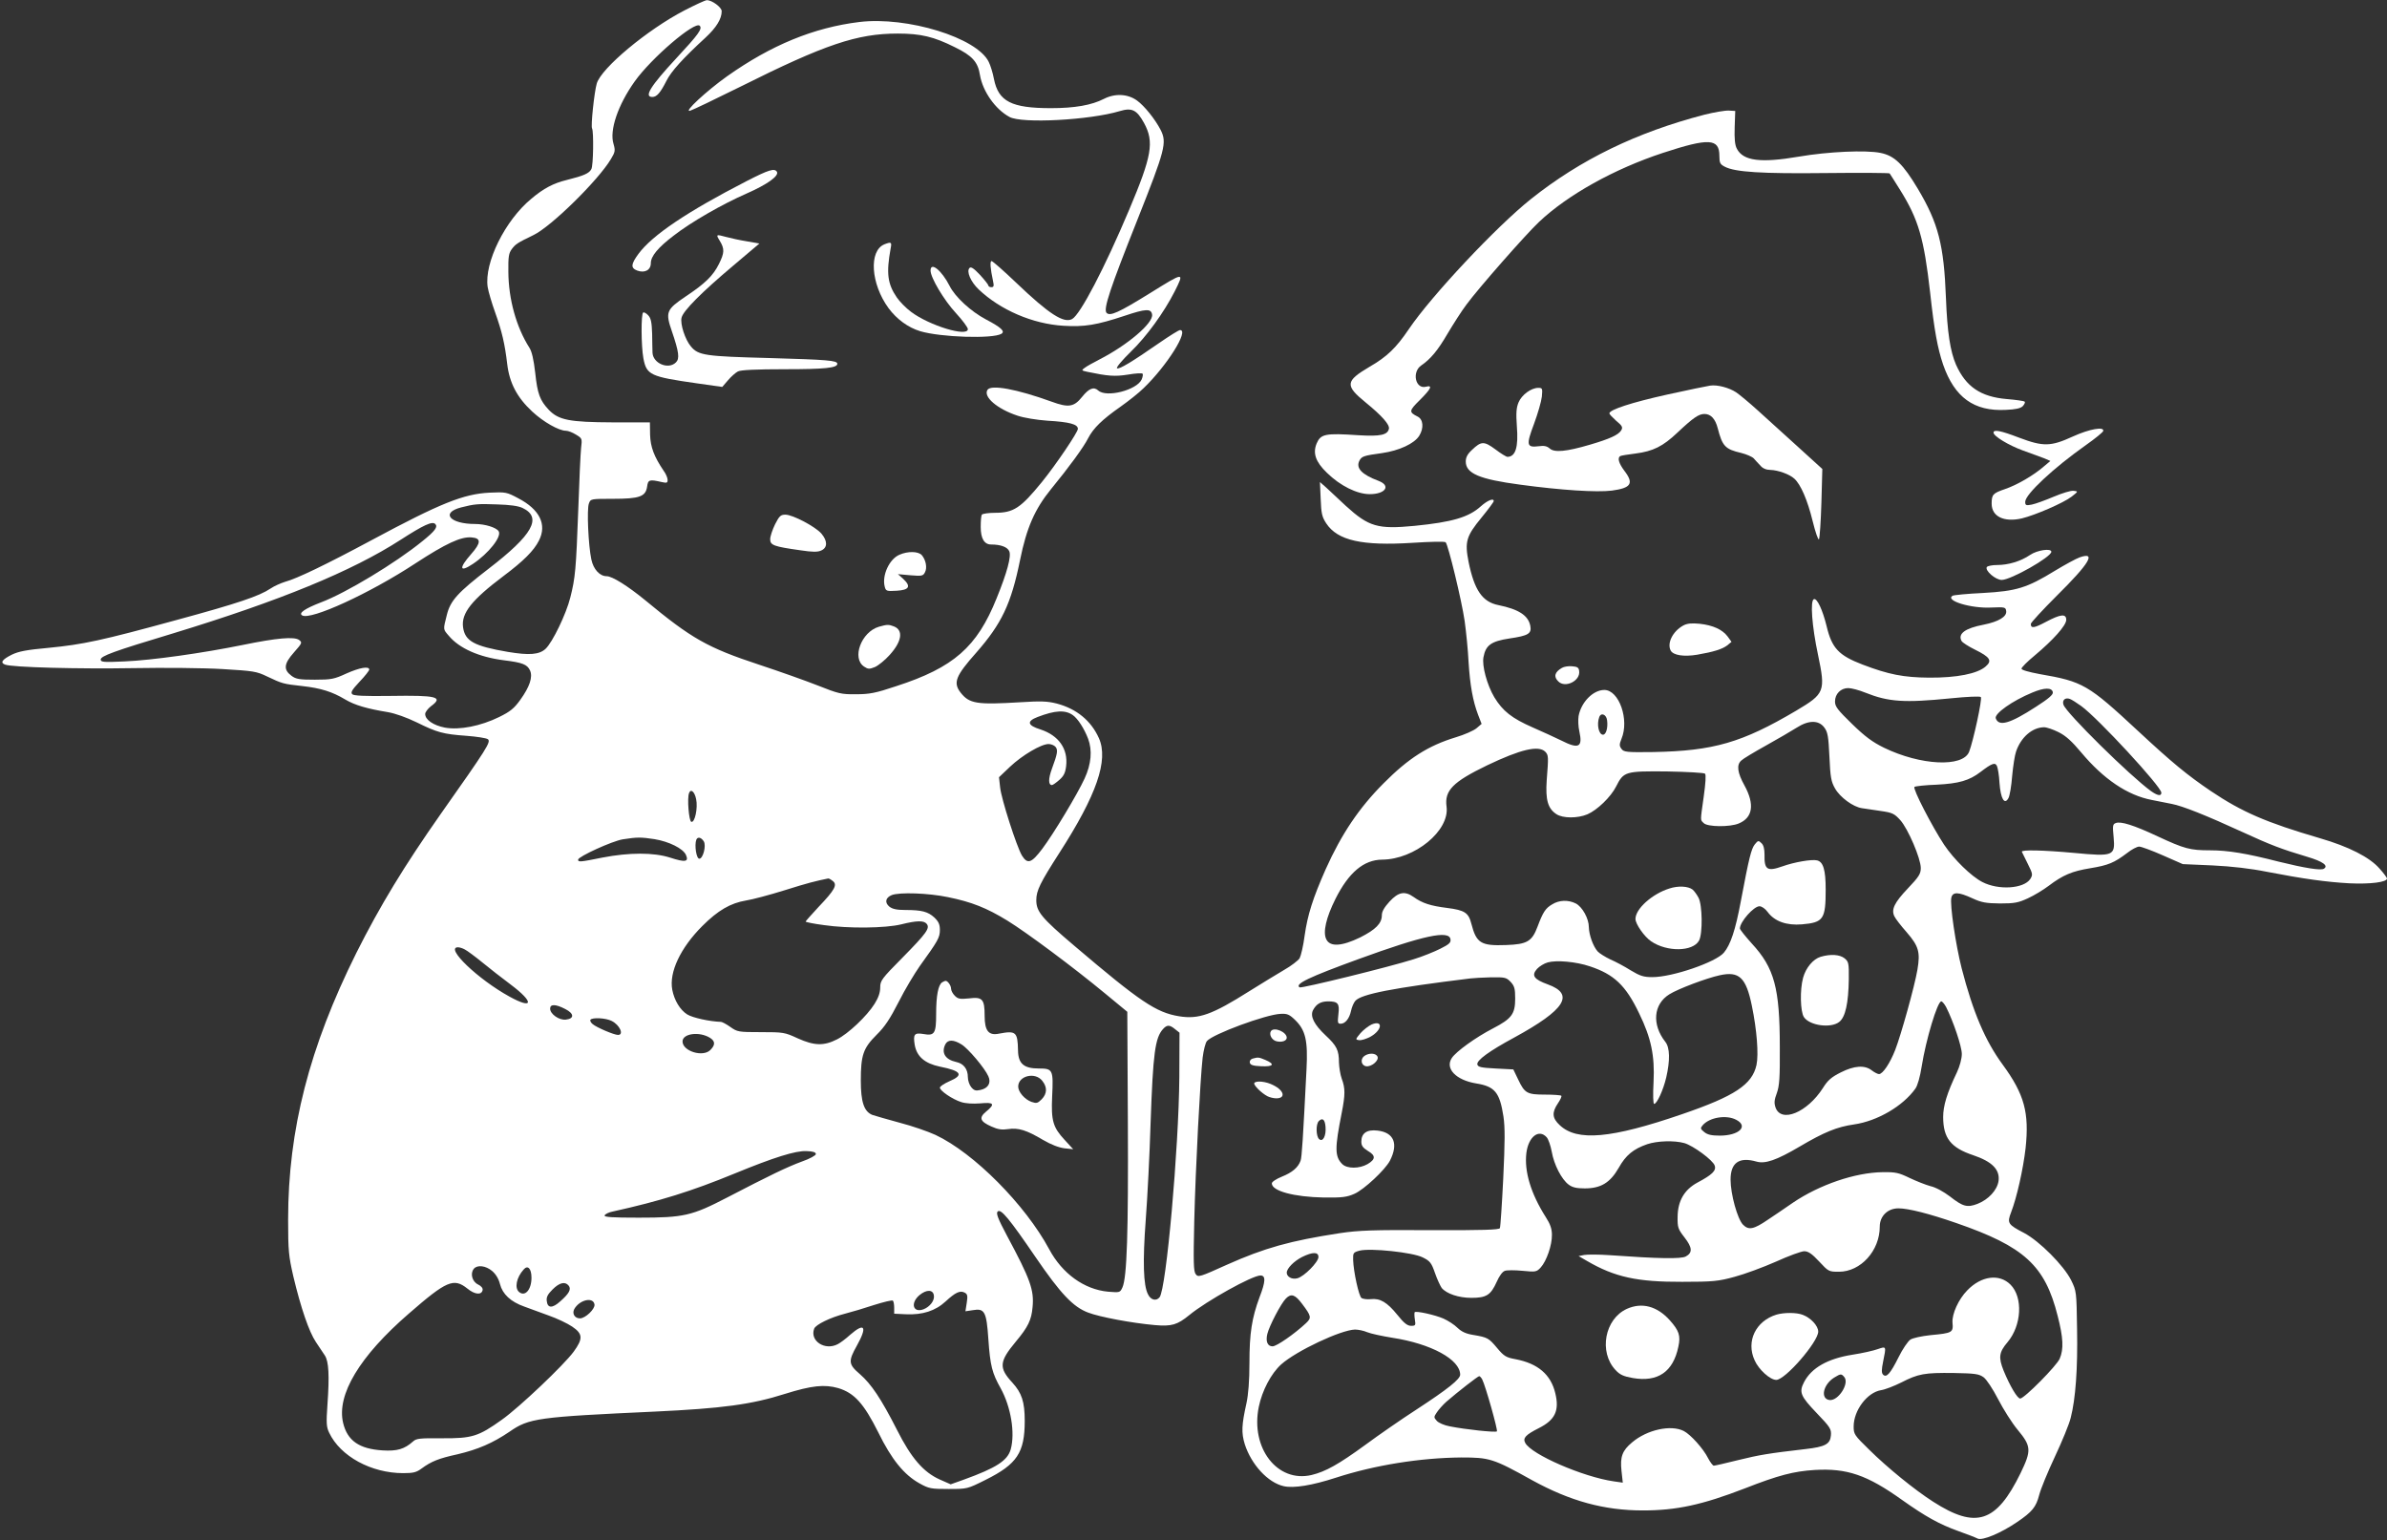 <?xml version="1.0" standalone="no"?>
<!DOCTYPE svg PUBLIC "-//W3C//DTD SVG 20010904//EN"
 "http://www.w3.org/TR/2001/REC-SVG-20010904/DTD/svg10.dtd">
<svg version="1.0" xmlns="http://www.w3.org/2000/svg"
 width="1280pt" height="826pt" viewBox="0 0 1280 826"
 preserveAspectRatio="xMidYMid meet">
<rect x="0" y="0" width="1280" height="826" fill="#333333" stroke="none"/>
<g transform="translate(0,826) scale(0.1,-0.1)"
fill="#ffffff" stroke="none">
<path d="M3670 8204 c-197 -102 -446 -309 -470 -392 -13 -44 -33 -230 -25
-241 9 -16 7 -199 -4 -218 -12 -23 -40 -35 -131 -58 -71 -17 -125 -45 -191
-101 -141 -116 -253 -344 -234 -473 4 -25 22 -86 40 -136 37 -104 52 -168 65
-278 12 -101 53 -179 134 -254 60 -56 143 -103 181 -103 11 0 35 -9 54 -21 33
-20 33 -21 27 -72 -3 -29 -10 -176 -15 -327 -12 -324 -16 -369 -43 -475 -22
-88 -95 -239 -132 -274 -34 -32 -88 -36 -202 -17 -182 31 -231 58 -241 133
-10 75 47 146 217 274 107 80 163 136 190 190 44 86 4 167 -111 227 -62 33
-67 34 -154 30 -140 -7 -264 -57 -631 -254 -248 -133 -402 -207 -465 -224 -23
-7 -59 -23 -78 -36 -61 -41 -177 -80 -501 -168 -405 -111 -504 -132 -688 -150
-120 -11 -162 -19 -199 -37 -52 -26 -63 -43 -36 -53 37 -15 399 -24 688 -19
165 3 380 1 478 -5 166 -10 182 -12 240 -40 80 -38 86 -40 187 -51 99 -11 161
-30 231 -72 52 -31 119 -50 229 -68 40 -7 99 -28 155 -55 109 -54 141 -63 267
-72 54 -4 105 -12 114 -18 18 -14 -3 -47 -254 -403 -195 -278 -324 -490 -451
-743 -252 -506 -366 -948 -366 -1430 0 -168 3 -196 28 -305 40 -168 84 -297
121 -352 17 -25 39 -58 48 -72 21 -32 25 -108 14 -262 -7 -100 -6 -121 9 -152
60 -127 226 -217 397 -217 54 0 71 4 99 25 52 38 91 54 192 76 110 26 189 60
279 121 105 73 149 79 778 108 362 17 520 38 699 95 144 45 212 52 286 31 86
-26 137 -82 215 -238 71 -145 138 -227 221 -273 50 -28 62 -30 155 -30 101 0
101 0 199 49 169 84 210 146 210 316 0 103 -16 150 -66 205 -74 80 -71 113 18
220 66 79 84 116 90 185 9 92 -12 150 -137 383 -49 92 -60 121 -50 130 17 17
64 -41 202 -243 136 -199 203 -269 283 -299 63 -24 234 -56 357 -67 91 -8 121
1 186 54 91 75 337 212 381 212 29 0 28 -32 -5 -117 -41 -111 -54 -192 -54
-351 0 -97 -6 -171 -16 -217 -26 -117 -28 -158 -9 -220 35 -109 124 -206 209
-225 53 -12 152 4 281 46 207 67 450 106 670 108 152 0 171 -5 381 -122 204
-112 386 -162 594 -162 180 0 318 30 546 118 181 71 263 92 375 99 173 10 280
-26 469 -161 124 -88 199 -130 302 -167 45 -16 92 -34 103 -40 25 -12 124 29
212 89 81 55 101 80 118 145 8 32 46 124 84 205 38 81 77 175 85 209 26 101
38 263 34 477 -3 199 -3 202 -32 261 -39 78 -169 209 -252 253 -87 45 -92 53
-70 110 31 80 65 232 78 345 20 190 -6 288 -123 448 -94 128 -159 281 -220
517 -32 126 -64 342 -55 379 8 31 38 30 112 -4 50 -23 73 -27 149 -28 78 0 98
4 150 28 33 15 82 45 110 66 78 59 126 79 224 95 97 16 128 29 198 82 24 19
53 34 64 34 11 0 68 -21 127 -47 l107 -47 160 -7 c103 -5 206 -17 290 -34 197
-38 318 -55 445 -62 111 -5 200 6 200 26 0 4 -18 29 -40 53 -53 61 -165 118
-320 163 -287 84 -417 140 -585 253 -127 86 -207 152 -390 322 -268 249 -295
265 -527 305 -59 11 -98 22 -98 29 0 7 32 39 71 71 99 83 169 161 169 191 0
34 -30 31 -109 -11 -64 -34 -81 -36 -81 -11 0 7 63 75 139 151 176 174 214
238 123 206 -20 -7 -80 -40 -133 -72 -150 -92 -206 -109 -386 -119 -84 -4
-157 -11 -163 -15 -41 -26 100 -69 209 -63 72 3 76 2 79 -19 4 -30 -41 -57
-121 -73 -100 -19 -140 -49 -118 -88 5 -8 37 -29 72 -46 81 -40 93 -59 57 -90
-44 -39 -155 -61 -303 -60 -138 1 -218 17 -357 70 -128 49 -165 88 -193 206
-21 86 -51 151 -68 145 -21 -7 -11 -144 22 -299 41 -196 36 -208 -117 -299
-291 -172 -444 -216 -767 -222 -143 -2 -158 0 -170 17 -12 16 -12 24 0 54 43
102 -13 262 -92 262 -60 0 -124 -65 -138 -140 -3 -19 -2 -56 4 -82 19 -85 -3
-97 -97 -49 -31 15 -100 47 -153 70 -112 49 -161 88 -206 162 -39 66 -67 169
-58 215 12 64 41 85 139 100 102 15 120 26 112 68 -11 56 -63 89 -171 111 -86
17 -129 80 -160 232 -21 108 -13 137 70 238 36 44 65 83 65 88 0 17 -33 4 -69
-28 -65 -59 -154 -85 -356 -105 -197 -19 -245 -5 -368 107 -39 37 -87 81 -105
98 l-34 30 4 -91 c3 -78 7 -96 30 -131 61 -92 192 -121 462 -104 93 6 173 8
178 3 14 -14 86 -312 102 -422 8 -58 18 -157 21 -220 8 -126 23 -209 51 -283
l19 -49 -27 -23 c-15 -13 -65 -35 -112 -49 -148 -45 -254 -113 -386 -246 -132
-132 -226 -272 -311 -461 -69 -156 -97 -244 -113 -356 -7 -55 -20 -109 -27
-122 -8 -12 -45 -41 -84 -63 -38 -23 -122 -73 -185 -113 -201 -127 -272 -152
-377 -135 -123 20 -208 77 -562 378 -177 150 -204 184 -204 245 0 51 21 93
123 252 201 312 265 498 213 616 -42 94 -120 158 -226 186 -51 13 -86 14 -197
7 -232 -14 -272 -8 -319 52 -41 53 -27 89 84 214 136 155 187 261 235 497 35
173 79 273 166 380 96 117 175 225 199 273 28 54 75 100 175 170 41 29 97 73
123 99 124 119 245 311 195 311 -7 0 -58 -32 -113 -70 -147 -102 -214 -142
-225 -135 -6 4 27 43 73 88 86 83 179 212 236 324 53 106 53 106 -132 -9 -168
-104 -214 -125 -233 -106 -19 19 19 132 165 499 150 378 159 414 125 482 -30
58 -87 129 -127 158 -50 36 -118 39 -177 9 -66 -34 -157 -50 -285 -50 -211 0
-281 36 -305 156 -6 33 -19 74 -28 92 -63 130 -437 245 -694 214 -245 -30
-473 -124 -709 -291 -111 -79 -236 -195 -199 -185 14 4 135 62 270 129 454
227 626 285 844 285 124 0 194 -17 306 -73 94 -46 124 -79 135 -150 15 -87 82
-183 158 -224 66 -37 431 -17 591 31 66 20 92 7 131 -64 55 -101 42 -176 -80
-465 -132 -313 -262 -562 -306 -586 -45 -24 -124 27 -298 193 -68 65 -128 118
-134 118 -9 0 -7 -38 8 -107 6 -27 4 -33 -9 -33 -9 0 -16 4 -16 9 0 4 -20 30
-45 57 -33 35 -48 45 -56 37 -18 -18 6 -74 49 -115 117 -111 290 -185 454
-195 113 -7 179 4 327 53 116 39 144 40 149 7 7 -46 -134 -165 -283 -241 -33
-17 -69 -37 -79 -45 -18 -13 -17 -14 15 -21 110 -23 147 -26 217 -15 40 7 75
9 79 5 3 -3 1 -17 -5 -31 -26 -57 -189 -99 -233 -59 -24 22 -50 11 -87 -35
-43 -54 -73 -58 -163 -25 -188 68 -326 93 -344 63 -23 -37 52 -102 161 -138
35 -12 104 -23 160 -27 120 -7 164 -19 164 -44 0 -18 -119 -194 -193 -285
-114 -140 -152 -165 -251 -165 -36 0 -68 -5 -71 -10 -4 -6 -6 -35 -6 -66 0
-62 19 -94 56 -94 50 0 87 -13 97 -36 12 -26 -11 -113 -68 -253 -105 -261
-230 -371 -539 -471 -110 -37 -143 -43 -215 -43 -79 -1 -94 3 -205 47 -66 26
-207 76 -313 111 -279 92 -363 140 -612 346 -94 77 -177 129 -207 129 -37 0
-71 37 -82 90 -16 74 -25 271 -13 300 9 25 11 25 128 25 144 0 176 12 184 65
5 38 12 40 78 25 27 -6 32 -5 32 11 0 11 -9 33 -21 49 -52 77 -71 128 -73 194
l-1 66 -200 0 c-231 1 -289 12 -342 67 -48 51 -61 86 -73 199 -8 70 -18 114
-31 134 -70 110 -112 259 -113 407 -1 82 2 100 19 123 20 26 28 32 115 74 95
45 349 295 416 408 23 38 24 46 14 81 -23 73 24 210 114 336 90 126 322 324
348 298 16 -16 -7 -47 -125 -174 -140 -151 -175 -208 -129 -208 24 0 43 22 76
87 25 50 87 119 210 232 58 54 86 100 86 141 0 21 -53 60 -80 59 -8 0 -62 -25
-120 -55z m-868 -2668 c107 -51 55 -144 -182 -326 -166 -128 -205 -171 -224
-248 -20 -80 -21 -75 11 -112 56 -67 162 -114 296 -131 98 -12 124 -22 139
-54 16 -35 -1 -87 -52 -158 -33 -46 -54 -63 -113 -92 -100 -49 -213 -71 -291
-57 -62 12 -106 42 -106 73 0 10 14 28 30 41 70 51 34 60 -217 56 -140 -2
-196 1 -204 9 -10 10 -1 24 39 67 29 30 52 60 52 65 0 20 -51 11 -123 -21 -65
-30 -81 -33 -169 -33 -82 0 -101 3 -125 21 -44 33 -41 64 13 125 44 50 46 53
28 67 -26 19 -119 11 -304 -27 -211 -43 -486 -82 -633 -88 -110 -5 -127 -4
-127 10 0 19 68 44 390 141 570 174 956 332 1218 501 124 80 170 101 186 85
15 -15 0 -37 -70 -93 -141 -115 -409 -277 -542 -327 -88 -34 -122 -58 -102
-70 45 -28 363 118 608 279 164 107 244 144 301 139 52 -4 51 -29 -3 -90 -67
-76 -62 -100 10 -52 84 56 156 147 138 175 -12 20 -73 39 -126 39 -136 0 -187
60 -75 89 71 18 89 20 193 16 68 -2 113 -8 136 -19z m7202 -991 c123 -49 207
-55 456 -30 89 9 157 12 162 7 9 -9 -41 -238 -63 -294 -34 -84 -260 -73 -456
22 -63 31 -102 60 -172 128 -77 75 -91 93 -91 120 0 41 31 72 71 72 17 0 59
-11 93 -25z m1004 3 c3 -13 -23 -35 -90 -78 -140 -91 -200 -108 -216 -62 -8
25 89 94 196 138 64 27 105 28 110 2z m152 -74 c90 -65 430 -433 430 -465 0
-20 -21 -16 -56 9 -112 81 -456 420 -469 463 -8 24 9 40 34 31 9 -3 36 -20 61
-38z m-5407 -49 c27 -19 61 -72 82 -127 23 -62 17 -135 -19 -213 -38 -83 -166
-296 -227 -377 -58 -77 -79 -84 -109 -36 -28 47 -111 304 -117 366 l-6 54 60
57 c65 61 166 121 206 121 13 0 30 -7 37 -15 14 -17 11 -36 -19 -117 -20 -54
-20 -88 0 -88 5 0 23 13 40 28 24 21 32 39 36 74 11 92 -40 164 -137 196 -71
22 -76 44 -16 67 94 36 148 39 189 10z m2865 -29 c5 -40 -6 -76 -22 -76 -23 0
-35 56 -20 95 10 26 39 13 42 -19z m1165 -38 c18 -24 22 -48 27 -155 5 -111 9
-134 30 -171 27 -48 97 -99 144 -106 17 -3 63 -9 101 -15 63 -9 73 -14 105
-49 42 -47 110 -206 110 -257 0 -31 -10 -47 -70 -110 -72 -76 -89 -112 -72
-148 5 -12 35 -51 66 -86 65 -75 74 -107 58 -201 -15 -89 -88 -350 -119 -430
-28 -72 -67 -130 -87 -130 -7 0 -25 9 -39 20 -37 29 -93 26 -166 -11 -50 -25
-70 -42 -96 -84 -84 -131 -224 -189 -254 -104 -8 24 -7 40 7 77 14 39 17 82
16 247 0 316 -29 424 -150 555 -35 39 -64 75 -64 81 0 35 74 119 105 119 12 0
31 -13 44 -31 37 -50 101 -73 184 -66 115 10 127 27 127 187 0 105 -13 148
-46 156 -28 7 -122 -9 -186 -32 -82 -29 -98 -18 -96 64 0 29 -5 50 -16 60 -16
16 -19 15 -36 -6 -19 -24 -31 -71 -75 -305 -29 -155 -55 -233 -91 -276 -43
-51 -276 -131 -383 -131 -47 0 -66 6 -116 36 -33 21 -82 47 -110 59 -27 13
-58 32 -68 43 -24 27 -46 88 -47 130 0 46 -35 109 -70 127 -40 20 -89 19 -127
-5 -36 -21 -49 -42 -78 -119 -30 -80 -56 -95 -169 -99 -135 -5 -159 10 -186
114 -15 59 -35 73 -130 85 -88 11 -133 25 -180 59 -47 33 -81 27 -129 -25 -28
-31 -41 -53 -41 -73 0 -44 -33 -77 -116 -119 -99 -48 -162 -52 -182 -10 -19
38 -1 116 49 216 71 142 152 210 250 211 175 1 363 155 346 284 -12 87 34 133
218 222 180 86 275 108 311 73 18 -19 18 -26 8 -154 -7 -104 6 -151 52 -181
34 -23 114 -23 166 -1 52 22 126 93 154 149 41 81 49 83 273 81 107 -2 199 -7
204 -12 6 -6 3 -52 -7 -123 -19 -136 -19 -123 0 -142 20 -21 141 -22 188 -2
75 31 86 102 31 203 -39 70 -44 112 -17 135 9 9 69 45 132 80 63 35 138 79
165 96 64 41 118 41 148 0z m1255 -24 c39 -19 72 -49 123 -110 119 -142 247
-229 378 -254 31 -6 79 -16 106 -21 59 -11 186 -62 380 -151 150 -69 210 -92
348 -133 84 -25 115 -48 88 -64 -16 -10 -103 4 -241 38 -175 45 -274 61 -369
61 -107 0 -137 8 -281 75 -128 60 -198 82 -225 71 -16 -6 -17 -15 -11 -75 9
-101 0 -105 -211 -85 -165 15 -286 18 -281 6 2 -4 16 -33 32 -65 27 -54 27
-58 13 -81 -35 -52 -170 -61 -257 -16 -60 31 -152 121 -205 200 -65 99 -169
300 -159 310 5 4 59 10 119 12 119 6 175 22 235 68 60 46 78 53 88 33 5 -10
12 -51 14 -91 6 -85 27 -121 48 -82 7 12 16 66 20 119 5 53 14 112 21 131 26
76 86 129 150 130 14 0 49 -12 77 -26z m-7305 -360 c10 -46 -7 -128 -26 -121
-13 4 -23 128 -12 154 9 25 30 8 38 -33z m-224 -214 c79 -13 153 -50 169 -84
17 -38 -2 -42 -85 -15 -88 28 -218 28 -363 0 -119 -24 -130 -25 -130 -11 0 16
183 100 240 109 77 12 96 12 169 1z m265 -12 c14 -23 -4 -93 -24 -93 -16 0
-27 73 -16 102 7 17 26 13 40 -9z m691 -212 c27 -20 12 -48 -75 -139 -38 -41
-70 -77 -70 -79 0 -3 44 -12 98 -19 131 -19 329 -17 415 4 84 21 121 21 136 3
19 -23 1 -49 -130 -182 -112 -113 -119 -123 -119 -160 0 -27 -10 -55 -30 -87
-42 -67 -142 -161 -202 -191 -71 -36 -122 -34 -211 6 -69 32 -77 33 -197 33
-120 0 -126 1 -164 28 -21 15 -44 27 -50 27 -61 2 -152 22 -181 40 -38 24 -69
75 -80 132 -18 94 44 225 161 342 84 84 151 123 235 137 33 5 127 30 207 55
124 39 164 49 233 63 3 1 14 -5 24 -13z m618 -87 c128 -26 208 -58 319 -126
104 -64 355 -251 523 -390 l120 -99 3 -589 c3 -597 -5 -836 -29 -889 -13 -28
-14 -28 -77 -23 -128 12 -246 97 -316 228 -128 238 -403 516 -610 613 -39 18
-125 48 -191 65 -66 18 -132 37 -147 42 -45 18 -62 70 -62 184 0 137 13 174
84 245 44 43 72 85 119 177 33 66 85 152 113 192 98 136 108 153 108 194 0 30
-7 45 -30 67 -34 31 -67 40 -155 40 -46 0 -69 5 -86 18 -26 22 -21 48 13 62
41 16 196 11 301 -11z m2695 -226 c3 -18 -7 -27 -55 -51 -32 -16 -96 -42 -142
-56 -132 -42 -601 -157 -612 -151 -28 18 51 55 314 151 351 128 488 157 495
107z m-5285 -55 c12 -6 54 -37 92 -68 39 -32 108 -86 155 -121 125 -94 120
-134 -7 -64 -170 93 -349 265 -277 265 8 0 25 -5 37 -12z m6032 -90 c130 -43
193 -102 265 -253 64 -131 84 -227 77 -367 -4 -71 -2 -118 3 -118 15 0 49 74
65 142 21 91 20 160 -5 191 -73 93 -64 202 22 255 46 29 200 87 270 102 104
23 141 -12 172 -163 27 -130 37 -261 25 -318 -23 -105 -116 -167 -399 -264
-381 -131 -563 -147 -656 -59 -41 38 -43 68 -10 117 13 19 22 38 18 41 -3 3
-42 6 -87 6 -96 0 -109 7 -144 81 l-26 54 -95 5 c-79 4 -95 8 -98 22 -4 22 63
71 198 144 273 149 326 232 180 285 -75 27 -89 48 -58 83 13 14 39 30 58 35
47 13 151 4 225 -21z m-424 -84 c20 -22 24 -36 24 -89 0 -83 -19 -108 -119
-160 -93 -48 -198 -124 -221 -159 -37 -56 22 -118 130 -136 101 -16 127 -48
147 -177 9 -60 8 -137 -1 -332 -7 -140 -15 -260 -18 -267 -3 -9 -91 -12 -371
-11 -310 2 -386 -1 -487 -16 -267 -41 -403 -79 -605 -169 -146 -66 -155 -69
-168 -51 -12 15 -13 64 -8 283 7 289 32 762 45 878 5 40 15 80 23 89 30 37
317 143 395 146 35 2 47 -3 77 -32 57 -55 70 -111 62 -265 -19 -377 -25 -473
-32 -491 -13 -36 -45 -63 -100 -85 -30 -12 -54 -28 -54 -36 0 -41 118 -73 280
-76 98 -1 122 2 163 20 52 23 164 128 190 177 47 91 22 152 -66 162 -57 7 -87
-14 -87 -59 0 -22 8 -33 35 -50 43 -25 42 -45 -2 -71 -44 -25 -109 -25 -135 0
-41 41 -41 85 -3 276 19 97 19 131 0 182 -8 22 -14 61 -15 87 0 66 -12 90 -71
145 -62 58 -85 103 -68 136 18 33 40 46 79 47 55 0 64 -11 57 -69 -5 -45 -4
-51 12 -51 25 0 47 28 56 70 4 19 14 43 23 53 32 36 201 69 617 120 17 2 66 5
111 6 75 1 82 -1 105 -25z m2335 -135 c38 -75 84 -211 84 -251 0 -25 -11 -66
-26 -98 -54 -113 -74 -180 -74 -240 0 -113 41 -165 161 -205 101 -34 144 -77
136 -138 -7 -49 -54 -100 -113 -123 -55 -21 -78 -15 -148 40 -33 25 -76 49
-104 55 -26 7 -76 27 -112 44 -58 28 -74 32 -145 31 -147 -2 -338 -67 -481
-164 -43 -30 -104 -71 -134 -91 -76 -52 -103 -57 -133 -27 -30 30 -67 164 -67
242 0 91 46 123 138 97 47 -14 108 7 232 80 132 78 201 106 292 119 125 18
262 98 329 192 12 17 25 63 34 120 22 140 84 348 105 348 5 0 17 -14 26 -31z
m-7405 -10 c48 -24 50 -52 3 -57 -36 -4 -84 30 -84 59 0 25 29 25 81 -2z m249
-64 c44 -22 67 -75 34 -75 -21 0 -115 40 -136 58 -10 8 -15 19 -12 23 9 14 83
10 114 -6z m3021 -44 l24 -19 -1 -239 c-3 -381 -70 -1137 -106 -1180 -18 -22
-47 -15 -62 16 -25 48 -29 174 -12 401 9 118 21 352 26 520 13 373 24 455 67
502 21 23 35 23 64 -1z m-2493 -47 c28 -18 28 -38 1 -65 -40 -40 -149 -6 -149
46 0 43 91 55 148 19z m5502 -439 c68 -35 15 -85 -88 -85 -44 0 -66 5 -83 19
-21 17 -22 21 -9 36 36 43 127 58 180 30z m-2202 -38 c4 -48 -14 -83 -34 -66
-17 14 -19 80 -2 97 20 20 33 8 36 -31z m1186 -56 c9 -10 21 -45 27 -77 12
-70 53 -149 91 -177 20 -15 43 -20 86 -20 86 0 136 30 182 110 38 68 78 101
153 127 54 18 144 21 199 6 48 -14 154 -92 163 -121 9 -27 -14 -49 -93 -91
-70 -38 -105 -98 -106 -183 -1 -57 2 -66 37 -111 42 -54 44 -82 7 -102 -25
-14 -146 -12 -410 7 -58 4 -118 4 -135 1 l-30 -6 45 -26 c149 -87 270 -113
510 -112 166 0 195 3 282 27 53 14 153 51 221 81 68 31 137 56 152 56 21 0 41
-13 80 -55 50 -54 52 -55 106 -55 117 0 219 113 219 242 0 56 42 98 100 98 53
0 164 -28 311 -79 364 -126 475 -227 543 -498 30 -116 33 -178 11 -229 -15
-37 -190 -214 -212 -214 -15 0 -55 67 -89 150 -28 70 -25 98 21 152 76 90 84
241 16 309 -60 60 -157 47 -232 -31 -47 -48 -82 -126 -79 -172 5 -54 0 -57
-118 -68 -47 -5 -94 -15 -108 -24 -13 -9 -42 -51 -63 -94 -44 -88 -65 -112
-83 -94 -9 9 -9 26 0 70 17 84 18 83 -29 67 -22 -8 -83 -22 -136 -30 -132 -21
-219 -70 -259 -147 -28 -54 -19 -75 67 -165 74 -77 80 -87 77 -121 -4 -46 -30
-61 -137 -73 -198 -23 -246 -31 -360 -59 -67 -17 -126 -30 -131 -30 -5 0 -19
18 -31 41 -25 50 -93 126 -130 145 -69 35 -197 7 -277 -61 -53 -44 -65 -78
-57 -152 l7 -64 -49 7 c-165 24 -441 144 -474 206 -14 26 1 43 72 79 88 44
112 94 89 188 -24 100 -93 159 -213 182 -50 9 -62 16 -98 59 -46 55 -52 58
-128 71 -39 6 -63 17 -85 38 -17 17 -51 39 -76 50 -46 20 -146 42 -154 34 -2
-3 -2 -20 1 -39 5 -31 4 -34 -20 -34 -20 0 -38 14 -74 59 -55 68 -93 90 -143
84 -19 -2 -41 1 -49 6 -14 9 -43 140 -45 205 -1 37 1 40 34 49 58 15 286 -9
339 -36 39 -19 47 -29 66 -84 12 -35 29 -70 36 -80 26 -31 91 -53 159 -53 81
0 104 15 136 86 14 32 31 55 44 59 11 4 54 4 95 0 70 -7 75 -6 97 18 31 34 61
120 60 175 0 32 -9 58 -33 95 -80 126 -116 245 -104 344 11 87 67 131 109 84z
m-3919 -90 c0 -7 -32 -25 -75 -40 -81 -30 -172 -74 -401 -193 -189 -98 -232
-108 -474 -108 -143 0 -186 3 -183 12 3 7 22 17 44 21 253 56 423 109 654 204
209 86 327 123 385 120 34 -1 50 -6 50 -16z m2695 -552 c0 -27 -77 -105 -113
-114 -29 -8 -57 8 -57 30 0 23 39 62 82 84 57 28 88 28 88 0z m-4431 -75 c20
-17 35 -42 42 -70 14 -54 57 -95 131 -121 29 -11 88 -32 131 -48 43 -15 100
-42 125 -59 58 -39 59 -65 8 -135 -53 -72 -291 -298 -384 -364 -127 -91 -161
-101 -322 -100 -118 1 -138 -1 -155 -17 -46 -41 -85 -53 -164 -48 -125 8 -188
52 -211 147 -36 151 88 358 354 588 201 175 239 191 312 133 40 -33 77 -36 82
-8 2 10 -8 22 -25 30 -31 15 -43 59 -22 84 18 22 64 17 98 -12z m211 -36 c0
-64 -34 -103 -66 -77 -26 21 -15 78 24 121 22 26 42 5 42 -44z m199 -42 c16
-19 3 -43 -45 -85 -42 -38 -68 -37 -72 2 -3 21 5 36 31 62 37 37 67 44 86 21z
m1959 -54 c4 -27 -22 -60 -55 -73 -57 -22 -73 33 -22 76 38 31 73 30 77 -3z
m176 -39 l-7 -45 40 6 c63 11 73 -8 83 -156 10 -143 20 -181 66 -263 55 -100
78 -239 54 -327 -17 -61 -78 -100 -252 -163 l-70 -25 -59 26 c-87 39 -153 115
-229 266 -85 167 -138 246 -199 299 -62 53 -63 69 -16 153 57 102 42 126 -36
58 -24 -22 -54 -44 -66 -50 -69 -37 -152 17 -127 83 9 22 87 60 165 80 35 9
106 30 157 47 51 16 96 27 100 23 4 -4 7 -21 7 -38 l0 -32 63 -3 c89 -4 158
18 213 69 52 48 77 60 102 47 15 -8 17 -17 11 -55z m1799 -6 c49 -65 51 -74
20 -103 -61 -57 -157 -124 -179 -124 -27 0 -38 26 -28 67 11 44 73 163 100
190 28 28 49 21 87 -30z m-3795 -3 c3 -24 -49 -74 -78 -74 -28 0 -43 25 -31
49 28 51 103 68 109 25z m4143 -148 c19 -8 80 -21 135 -30 209 -32 364 -117
364 -198 0 -24 -66 -77 -233 -186 -82 -53 -206 -139 -275 -190 -144 -105 -214
-144 -289 -162 -183 -43 -328 144 -283 365 18 88 66 179 120 228 82 73 320
185 396 187 17 0 47 -6 65 -14z m3306 -242 c16 -12 49 -62 78 -118 28 -54 74
-127 104 -163 74 -89 75 -111 16 -233 -130 -266 -239 -301 -469 -153 -100 64
-246 183 -343 279 -79 77 -83 83 -83 124 0 87 73 183 147 195 21 3 70 22 108
41 92 47 124 53 282 51 115 -2 135 -5 160 -23z m-747 1 c28 -34 -32 -128 -79
-123 -51 6 -35 83 24 120 36 22 39 22 55 3z m-1942 -12 c18 -35 85 -273 79
-279 -7 -7 -168 10 -253 27 -29 5 -60 19 -69 29 -17 19 -17 21 0 46 9 14 32
40 51 57 60 52 169 137 176 137 4 0 11 -8 16 -17z"/>
<path d="M8951 3495 c-92 -29 -181 -109 -181 -163 0 -27 47 -95 84 -120 85
-58 224 -56 257 4 20 38 18 191 -3 230 -9 17 -23 36 -31 43 -24 19 -78 22
-126 6z"/>
<path d="M9763 3129 c-40 -12 -79 -58 -94 -112 -18 -65 -15 -181 4 -211 30
-46 145 -62 190 -26 33 26 49 101 51 228 1 87 -1 95 -23 113 -25 20 -74 24
-128 8z"/>
<path d="M5052 2992 c-21 -14 -32 -72 -32 -168 0 -107 -8 -120 -69 -109 -48 8
-55 -2 -46 -58 11 -63 54 -100 135 -117 116 -23 130 -45 50 -79 -27 -12 -50
-27 -50 -34 1 -17 67 -62 114 -77 25 -8 63 -10 103 -7 73 7 81 -3 31 -44 -40
-33 -33 -53 28 -80 35 -16 57 -19 90 -14 55 8 98 -5 187 -58 43 -25 84 -41
115 -45 l47 -5 -46 50 c-62 67 -73 102 -67 232 7 145 4 151 -72 151 -80 0
-110 26 -111 97 -2 99 -11 107 -101 90 -57 -12 -78 15 -78 96 0 89 -12 102
-83 93 -49 -5 -60 -3 -77 14 -11 11 -20 28 -20 38 0 17 -18 42 -29 42 -4 0
-12 -4 -19 -8z m104 -333 c35 -21 125 -127 144 -171 16 -35 -1 -64 -42 -73
-26 -6 -35 -3 -50 15 -10 12 -18 36 -18 54 0 43 -23 73 -63 81 -59 13 -81 50
-57 96 14 25 44 24 86 -2z m433 -195 c28 -35 26 -69 -3 -99 -22 -22 -28 -23
-55 -14 -36 13 -71 53 -71 82 0 58 91 80 129 31z"/>
<path d="M7355 2766 c-17 -8 -44 -29 -60 -47 -27 -33 -28 -34 -7 -37 12 -2 40
7 62 19 63 36 67 91 5 65z"/>
<path d="M6815 2730 c-11 -18 5 -48 30 -54 28 -7 55 2 55 19 0 31 -69 60 -85
35z"/>
<path d="M7316 2597 c-23 -17 -17 -51 10 -55 28 -4 69 30 61 51 -8 20 -46 22
-71 4z"/>
<path d="M6717 2583 c-10 -3 -17 -12 -15 -21 2 -13 16 -18 61 -20 66 -3 76 11
22 34 -36 15 -38 15 -68 7z"/>
<path d="M6726 2452 c-6 -10 38 -54 71 -71 12 -6 33 -11 47 -11 51 0 43 41
-15 70 -39 21 -94 26 -103 12z"/>
<path d="M8724 1241 c-119 -54 -152 -231 -61 -328 23 -25 42 -34 93 -43 134
-23 216 33 244 168 13 59 4 86 -47 143 -68 75 -149 96 -229 60z"/>
<path d="M9526 1210 c-111 -34 -164 -143 -117 -245 22 -50 83 -105 116 -105
48 0 225 204 225 259 0 31 -40 74 -83 90 -33 13 -100 13 -141 1z"/>
<path d="M9140 7645 c-365 -95 -665 -241 -930 -452 -185 -147 -536 -521 -656
-699 -67 -99 -116 -147 -210 -201 -130 -77 -133 -100 -20 -192 87 -71 128
-118 124 -140 -7 -34 -47 -42 -163 -35 -179 12 -203 7 -225 -45 -21 -52 -5
-98 55 -156 71 -70 162 -115 230 -115 84 0 115 45 48 71 -91 34 -124 69 -103
109 12 23 24 27 120 40 92 13 175 51 201 94 25 41 21 87 -9 102 -48 24 -47 31
12 89 61 61 70 81 32 71 -56 -14 -76 79 -25 114 51 35 89 81 141 170 31 52 76
123 102 157 62 85 317 375 388 442 154 146 404 285 665 371 247 81 303 78 303
-16 0 -38 4 -45 29 -58 55 -29 197 -38 543 -34 185 2 338 1 341 -2 2 -3 28
-43 57 -90 97 -156 127 -257 160 -548 22 -202 40 -300 70 -388 61 -175 165
-251 336 -242 52 2 79 8 91 20 9 10 14 21 10 24 -4 4 -47 10 -96 14 -140 12
-219 66 -272 184 -31 71 -47 175 -54 356 -11 288 -41 403 -151 588 -79 132
-125 177 -200 192 -77 16 -281 7 -438 -20 -205 -35 -298 -23 -332 42 -11 20
-14 53 -12 116 l3 87 -35 2 c-19 1 -78 -9 -130 -22z"/>
<path d="M4004 7289 c-319 -164 -506 -290 -580 -390 -41 -56 -43 -76 -7 -90
41 -15 73 3 73 40 0 37 39 84 122 147 92 72 261 169 389 225 114 50 178 96
165 118 -13 20 -43 11 -162 -50z"/>
<path d="M3860 6968 c26 -43 25 -64 -5 -124 -31 -62 -72 -103 -177 -173 -105
-71 -111 -84 -75 -188 38 -111 42 -146 22 -166 -40 -41 -124 -6 -126 52 0 14
-2 60 -2 102 -2 60 -6 82 -21 98 -10 11 -23 18 -27 15 -12 -7 -11 -179 1 -245
17 -90 36 -99 289 -135 l134 -19 31 36 c17 20 41 41 53 47 14 8 97 12 252 12
215 0 281 7 281 29 0 18 -52 22 -365 31 -344 9 -380 14 -420 62 -31 36 -59
122 -50 155 9 37 108 136 274 276 l143 121 -68 12 c-38 6 -87 17 -109 23 -56
15 -57 15 -35 -21z"/>
<path d="M4743 6950 c-85 -34 -74 -212 22 -343 44 -59 104 -103 169 -123 110
-33 390 -42 436 -14 21 13 -1 34 -83 77 -81 43 -165 120 -195 180 -43 84 -102
131 -102 82 0 -38 72 -159 136 -228 35 -38 64 -77 64 -86 0 -44 -207 19 -305
93 -27 20 -61 55 -76 77 -50 73 -57 130 -33 263 7 34 3 36 -33 22z"/>
<path d="M9170 6192 c-14 -2 -117 -23 -230 -48 -189 -42 -310 -81 -310 -101 0
-4 17 -22 37 -40 32 -26 36 -35 27 -50 -14 -25 -63 -47 -169 -78 -126 -37
-190 -43 -215 -20 -15 13 -30 16 -59 12 -65 -8 -68 6 -25 120 20 54 39 119 42
146 4 44 3 47 -19 47 -38 0 -89 -37 -106 -78 -12 -29 -14 -57 -9 -128 9 -112
-7 -163 -50 -164 -7 0 -36 18 -65 40 -61 45 -76 45 -126 -3 -24 -22 -33 -40
-33 -62 0 -64 73 -95 291 -124 221 -30 412 -42 492 -32 104 14 120 38 67 107
-29 39 -38 68 -22 78 5 3 42 9 83 14 93 12 146 38 224 112 85 80 114 100 145
100 34 0 58 -26 71 -76 25 -97 40 -113 126 -133 28 -7 58 -20 67 -29 8 -9 24
-27 36 -39 12 -15 32 -23 53 -23 41 -1 103 -23 129 -47 34 -31 70 -113 98
-227 15 -61 30 -104 34 -98 4 7 10 94 13 195 l5 182 -132 120 c-73 66 -169
153 -214 194 -44 40 -97 84 -116 97 -38 25 -101 42 -140 36z"/>
<path d="M11115 5919 c-118 -54 -158 -55 -288 -6 -99 38 -137 45 -137 27 0
-19 81 -68 158 -96 42 -15 93 -34 112 -41 l35 -15 -37 -31 c-53 -46 -142 -98
-207 -120 -64 -22 -71 -29 -71 -78 0 -69 66 -101 162 -79 73 18 221 82 266
116 37 29 37 29 11 32 -14 2 -62 -13 -107 -32 -45 -19 -97 -38 -117 -42 -31
-6 -35 -4 -35 15 0 40 152 182 328 306 47 33 87 66 90 73 8 26 -73 12 -163
-29z"/>
<path d="M4156 5448 c-14 -29 -26 -64 -26 -80 0 -32 20 -39 162 -59 66 -10 93
-10 112 -1 34 15 34 51 1 90 -31 37 -154 102 -193 102 -26 0 -33 -7 -56 -52z"/>
<path d="M10886 5284 c-50 -34 -116 -54 -177 -54 -26 0 -51 -5 -55 -11 -11
-19 47 -69 80 -69 49 0 266 123 266 151 0 20 -76 9 -114 -17z"/>
<path d="M4823 5285 c-54 -23 -94 -110 -79 -170 6 -25 10 -26 64 -23 68 4 79
23 35 64 l-28 25 67 -6 c61 -5 68 -4 78 16 13 24 5 66 -17 92 -19 21 -75 22
-120 2z"/>
<path d="M9027 4906 c-57 -31 -89 -95 -68 -135 14 -25 70 -34 142 -22 88 15
135 30 161 50 l23 19 -21 29 c-28 37 -78 60 -150 68 -43 4 -66 2 -87 -9z"/>
<path d="M4713 4899 c-95 -28 -147 -170 -79 -214 21 -14 28 -14 58 -2 18 8 54
37 79 65 66 73 74 133 22 153 -28 11 -37 10 -80 -2z"/>
<path d="M8375 4678 c-38 -22 -45 -47 -19 -72 37 -38 120 3 112 56 -2 18 -10
23 -38 25 -19 2 -44 -2 -55 -9z"/>
</g>
</svg>
